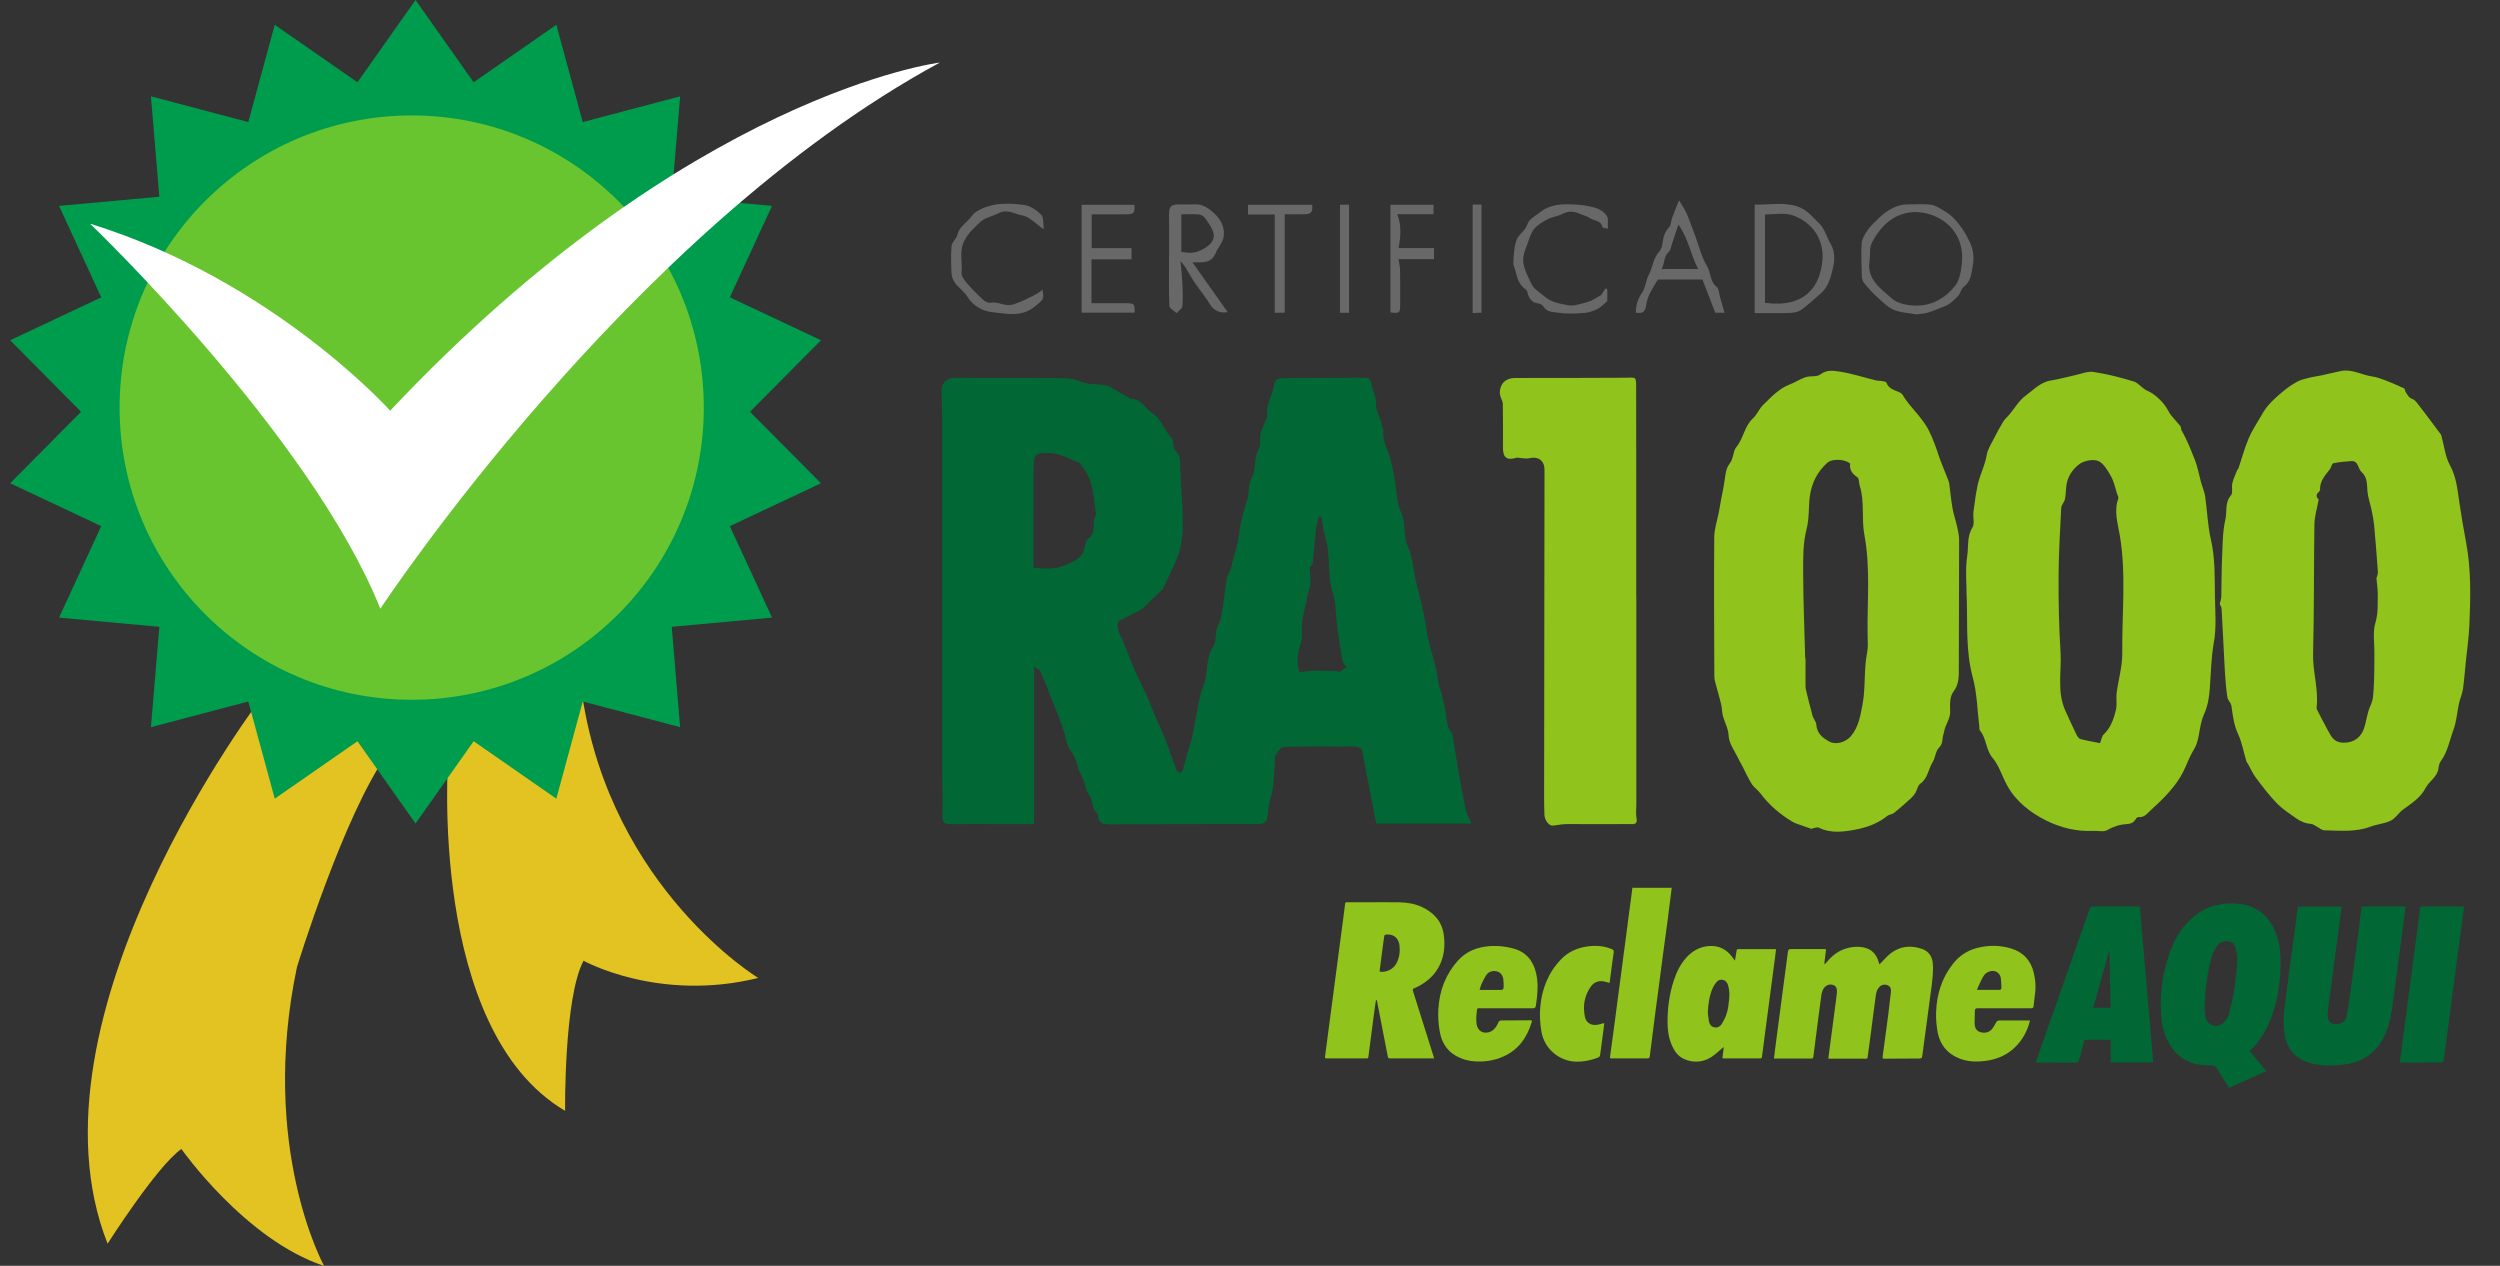 <svg width="79" height="40" viewBox="0 0 79 40" fill="none" xmlns="http://www.w3.org/2000/svg">
<rect x="0" y="0" width="79" height="40" fill="#333333" stroke="none"/>
<g clip-path="url(#clip0_434_1059)">
<path d="M14.165 23.907C14.165 23.907 13.504 32.536 17.857 35.102C17.857 35.102 17.818 31.526 18.44 30.359C18.44 30.359 20.81 31.681 23.96 30.903C23.96 30.903 19.335 28.104 18.402 22.001L16.926 21.612L14.283 23.206L14.166 23.907H14.165Z" fill="#E2C322"/>
<path d="M8.297 22.002C8.297 22.002 0.563 32.109 3.4 39.301C3.4 39.301 4.954 36.852 5.732 36.308C5.732 36.308 7.753 39.184 10.241 40.002C10.241 40.002 8.181 36.27 9.385 30.556C9.385 30.556 10.861 25.735 12.26 23.791L12.183 22.742L8.297 22.004V22.002Z" fill="#E2C322"/>
<path d="M13.131 0L14.967 2.6L17.58 0.784L18.415 3.857L21.492 3.044L21.227 6.216L24.396 6.506L23.062 9.396L25.942 10.752L23.699 13.012L25.942 15.271L23.062 16.626L24.396 19.516L21.227 19.807L21.492 22.978L18.415 22.167L17.58 25.238L14.967 23.423L13.131 26.022L11.296 23.423L8.682 25.238L7.846 22.167L4.77 22.978L5.035 19.807L1.866 19.516L3.199 16.626L0.321 15.271L2.561 13.012L0.321 10.752L3.199 9.396L1.866 6.506L5.035 6.216L4.77 3.044L7.846 3.857L8.682 0.784L11.296 2.6L13.131 0Z" fill="#009C4E"/>
<path d="M13.01 22.113C18.107 22.113 22.24 17.98 22.24 12.881C22.24 7.782 18.107 3.648 13.01 3.648C7.912 3.648 3.779 7.782 3.779 12.881C3.779 17.98 7.912 22.113 13.01 22.113Z" fill="#68C52F"/>
<path d="M2.846 7.069C2.846 7.069 9.802 13.717 12.019 19.236C12.019 19.236 19.868 7.302 29.701 1.976C29.701 1.976 21.773 2.948 12.329 12.978C12.329 12.978 8.636 8.858 2.846 7.069Z" fill="white"/>
<path d="M46.494 26.025H43.49C43.341 25.257 43.191 24.488 43.034 23.681C42.882 23.551 42.653 23.59 42.432 23.59C41.809 23.59 41.186 23.581 40.563 23.604C40.472 23.607 40.368 23.761 40.306 23.866C40.267 23.933 40.294 24.039 40.285 24.128C40.25 24.484 40.264 24.857 40.157 25.192C40.085 25.414 40.073 25.627 40.043 25.847C40.02 26.006 39.889 26.037 39.752 26.038C39.358 26.038 38.964 26.038 38.571 26.038C37.403 26.041 36.237 26.044 35.07 26.049C34.784 26.049 34.727 25.999 34.688 25.728C34.68 25.678 34.598 25.641 34.577 25.588C34.533 25.468 34.513 25.338 34.469 25.219C34.44 25.143 34.374 25.081 34.345 25.005C34.28 24.831 34.252 24.638 34.16 24.482C34.018 24.242 34.024 23.951 33.832 23.72C33.706 23.567 33.691 23.325 33.624 23.124C33.577 22.983 33.529 22.841 33.475 22.703C33.348 22.377 33.221 22.052 33.091 21.728C33.02 21.552 32.95 21.375 32.864 21.206C32.837 21.151 32.759 21.121 32.676 21.055V26.04C32.291 26.04 31.943 26.04 31.596 26.04C31.076 26.04 30.555 26.037 30.035 26.041C29.848 26.043 29.771 25.987 29.779 25.775C29.796 25.302 29.773 24.828 29.773 24.353C29.773 20.623 29.773 16.891 29.773 13.161C29.773 12.897 29.759 12.633 29.753 12.369C29.747 12.1 29.922 11.937 30.158 11.938C31.161 11.949 32.164 11.935 33.167 11.947C33.496 11.952 33.86 11.929 34.145 12.057C34.478 12.206 34.842 12.077 35.149 12.264C35.316 12.366 35.487 12.46 35.656 12.559C35.68 12.573 35.703 12.605 35.724 12.604C36.059 12.587 36.175 12.902 36.402 13.048C36.712 13.248 36.796 13.627 37.049 13.875C37.078 13.904 37.062 13.974 37.073 14.023C37.087 14.09 37.087 14.176 37.128 14.216C37.306 14.383 37.289 14.594 37.297 14.808C37.318 15.353 37.371 15.898 37.377 16.443C37.38 16.763 37.356 17.093 37.276 17.401C37.196 17.706 37.032 17.989 36.903 18.28C36.854 18.389 36.804 18.497 36.747 18.604C36.727 18.642 36.69 18.672 36.657 18.703C36.493 18.861 36.329 19.018 36.164 19.175C36.143 19.195 36.126 19.225 36.102 19.237C35.86 19.365 35.616 19.49 35.349 19.628C35.243 19.872 35.425 20.087 35.513 20.32C35.627 20.621 35.746 20.92 35.875 21.215C36.005 21.51 36.152 21.798 36.288 22.092C36.333 22.189 36.359 22.296 36.402 22.395C36.545 22.728 36.699 23.056 36.833 23.392C36.956 23.7 37.056 24.018 37.175 24.327C37.192 24.37 37.247 24.405 37.292 24.423C37.307 24.429 37.362 24.371 37.374 24.335C37.41 24.231 37.431 24.122 37.461 24.015C37.519 23.814 37.58 23.614 37.639 23.415C37.651 23.374 37.667 23.334 37.674 23.292C37.729 23.003 37.778 22.71 37.839 22.421C37.887 22.188 37.915 21.943 38.009 21.73C38.19 21.32 38.075 20.845 38.332 20.448C38.432 20.294 38.403 20.061 38.449 19.868C38.472 19.773 38.544 19.689 38.565 19.595C38.609 19.406 38.635 19.213 38.664 19.021C38.7 18.773 38.725 18.522 38.77 18.273C38.788 18.172 38.862 18.082 38.888 17.981C38.988 17.596 39.116 17.212 39.163 16.821C39.207 16.46 39.309 16.124 39.416 15.781C39.48 15.576 39.437 15.326 39.534 15.146C39.7 14.843 39.617 14.496 39.769 14.199C39.811 14.117 39.834 14.01 39.822 13.921C39.787 13.656 39.951 13.453 40.018 13.222C40.026 13.194 40.05 13.165 40.047 13.141C39.988 12.788 40.215 12.5 40.259 12.174C40.283 12.002 40.378 11.958 40.508 11.953C40.857 11.943 41.206 11.944 41.554 11.943C42.037 11.941 42.521 11.94 43.003 11.938C43.157 11.938 43.309 11.906 43.338 12.142C43.363 12.34 43.495 12.534 43.481 12.722C43.462 12.998 43.633 13.202 43.67 13.449C43.678 13.505 43.716 13.561 43.71 13.614C43.681 13.924 43.845 14.181 43.923 14.463C43.987 14.693 44.031 14.928 44.075 15.165C44.14 15.512 44.13 15.891 44.274 16.198C44.439 16.552 44.329 16.934 44.486 17.266C44.65 17.613 44.656 17.993 44.742 18.356C44.857 18.849 45.002 19.333 45.067 19.842C45.124 20.274 45.274 20.694 45.375 21.122C45.413 21.285 45.427 21.454 45.46 21.617C45.48 21.71 45.524 21.798 45.545 21.891C45.599 22.116 45.658 22.343 45.691 22.572C45.722 22.774 45.711 22.986 45.873 23.147C45.891 23.165 45.895 23.2 45.9 23.229C45.962 23.613 46.02 23.998 46.087 24.382C46.159 24.787 46.232 25.19 46.319 25.592C46.346 25.723 46.419 25.843 46.495 26.023L46.494 26.025ZM32.657 17.934C33.248 18.016 33.519 17.963 33.972 17.709C34.129 17.62 34.23 17.508 34.269 17.329C34.295 17.218 34.318 17.071 34.396 17.014C34.67 16.816 34.479 16.488 34.638 16.265C34.543 15.729 34.572 15.157 34.169 14.715C34.146 14.691 34.14 14.641 34.115 14.63C33.81 14.504 33.516 14.332 33.176 14.316C32.654 14.292 32.671 14.405 32.662 14.816C32.65 15.343 32.659 15.868 32.659 16.395C32.659 16.905 32.659 17.415 32.659 17.936L32.657 17.934ZM42.556 21.079C42.496 21.002 42.434 20.959 42.426 20.906C42.355 20.475 42.282 20.046 42.233 19.612C42.201 19.326 42.222 19.047 42.123 18.756C41.93 18.187 42.061 17.559 41.88 16.976C41.815 16.768 41.798 16.544 41.758 16.328L41.682 16.314C41.649 16.446 41.6 16.576 41.585 16.71C41.544 17.08 41.519 17.453 41.478 17.823C41.474 17.862 41.407 17.894 41.384 17.914C41.394 18.085 41.414 18.248 41.413 18.412C41.413 18.496 41.373 18.578 41.353 18.662C41.329 18.771 41.305 18.881 41.282 18.991C41.233 19.221 41.171 19.449 41.142 19.682C41.114 19.895 41.174 20.128 41.105 20.323C40.991 20.649 40.968 20.958 41.063 21.25C41.174 21.233 41.277 21.21 41.381 21.203C41.509 21.194 41.636 21.192 41.764 21.195C41.942 21.198 42.12 21.206 42.299 21.212L42.288 21.259L42.556 21.081V21.079Z" fill="#016835"/>
<path d="M57.264 26.2C57.118 26.149 56.954 26.093 56.791 26.035C56.741 26.017 56.69 25.997 56.645 25.97C56.252 25.734 55.907 25.443 55.631 25.073C55.55 24.965 55.427 24.886 55.355 24.773C55.24 24.59 55.153 24.391 55.053 24.199C55.007 24.112 54.955 24.03 54.916 23.942C54.81 23.715 54.634 23.489 54.626 23.258C54.616 22.967 54.436 22.744 54.418 22.468C54.412 22.383 54.4 22.296 54.378 22.212C54.319 21.979 54.25 21.749 54.19 21.516C54.177 21.468 54.173 21.416 54.173 21.366C54.168 19.902 54.157 18.439 54.17 16.978C54.171 16.713 54.266 16.448 54.316 16.183C54.366 15.912 54.41 15.639 54.467 15.37C54.517 15.126 54.512 14.831 54.652 14.656C54.792 14.479 54.756 14.261 54.867 14.129C55.097 13.853 55.12 13.47 55.392 13.222C55.523 13.103 55.59 12.915 55.718 12.792C55.972 12.547 56.212 12.281 56.556 12.148C56.728 12.083 56.885 11.975 57.059 11.918C57.208 11.87 57.412 11.917 57.523 11.832C57.73 11.673 57.949 11.713 58.147 11.745C58.528 11.806 58.899 11.927 59.276 12.02C59.34 12.036 59.409 12.029 59.474 12.042C59.523 12.051 59.599 12.06 59.61 12.089C59.68 12.288 59.862 12.326 60.024 12.396C60.062 12.413 60.102 12.442 60.121 12.477C60.365 12.888 60.752 13.188 60.966 13.634C61.082 13.873 61.169 14.112 61.251 14.36C61.339 14.628 61.455 14.889 61.557 15.154C61.572 15.195 61.59 15.236 61.596 15.278C61.631 15.536 61.653 15.796 61.698 16.052C61.733 16.253 61.802 16.446 61.846 16.646C61.876 16.781 61.908 16.92 61.908 17.057C61.908 18.424 61.901 19.791 61.899 21.157C61.899 21.405 61.899 21.632 61.727 21.859C61.618 22 61.613 22.253 61.625 22.451C61.642 22.713 61.465 22.9 61.43 23.136C61.421 23.193 61.395 23.246 61.389 23.302C61.376 23.421 61.379 23.521 61.27 23.63C61.161 23.739 61.158 23.949 61.068 24.091C60.931 24.31 60.92 24.599 60.678 24.767C60.601 24.822 60.583 24.959 60.528 25.053C60.491 25.114 60.444 25.172 60.391 25.221C60.216 25.379 60.039 25.539 59.855 25.686C59.792 25.737 59.692 25.738 59.63 25.789C59.336 26.026 58.98 26.151 58.631 26.216C58.26 26.286 57.855 26.343 57.477 26.155C57.421 26.128 57.328 26.172 57.252 26.183C57.267 26.204 57.282 26.226 57.269 26.206L57.264 26.2ZM57.042 20.799H57.054C57.054 21.067 57.054 21.334 57.054 21.602C57.054 21.669 57.054 21.737 57.069 21.801C57.135 22.075 57.202 22.349 57.278 22.622C57.304 22.716 57.389 22.801 57.395 22.894C57.412 23.177 57.596 23.32 57.814 23.438C58.018 23.547 58.328 23.45 58.485 23.267C58.735 22.976 58.792 22.596 58.856 22.259C58.957 21.726 58.893 21.165 59.001 20.621C59.036 20.441 59.019 20.251 59.016 20.065C58.999 19.01 59.112 17.955 58.914 16.901C58.818 16.392 58.929 15.851 58.765 15.341C58.738 15.256 58.753 15.122 58.698 15.085C58.534 14.976 58.438 14.852 58.465 14.65C58.465 14.644 58.444 14.634 58.433 14.627C58.234 14.488 57.865 14.514 57.754 14.613C57.43 14.901 57.244 15.266 57.19 15.69C57.145 16.034 57.178 16.375 57.086 16.726C56.972 17.168 56.978 17.649 56.98 18.112C56.983 19.009 57.021 19.904 57.044 20.799H57.042Z" fill="#90C31B"/>
<path d="M70.14 19.094C70.166 18.989 70.192 18.927 70.193 18.863C70.203 18.462 70.198 18.06 70.216 17.66C70.236 17.241 70.23 16.813 70.323 16.408C70.379 16.162 70.298 15.882 70.499 15.653C70.569 15.574 70.511 15.393 70.542 15.265C70.577 15.122 70.645 14.985 70.7 14.846C70.708 14.828 70.731 14.816 70.737 14.796C70.84 14.485 70.927 14.169 71.052 13.867C71.146 13.637 71.286 13.424 71.413 13.207C71.493 13.068 71.573 12.926 71.677 12.808C71.813 12.654 71.967 12.514 72.125 12.383C72.267 12.265 72.417 12.156 72.579 12.068C72.693 12.004 72.827 11.972 72.956 11.94C73.093 11.905 73.235 11.888 73.373 11.859C73.576 11.816 73.775 11.763 73.979 11.723C74.329 11.655 74.635 11.853 74.967 11.897C75.113 11.917 75.256 11.972 75.395 12.025C75.589 12.1 75.781 12.186 75.972 12.275C75.994 12.285 75.994 12.342 76.013 12.372C76.069 12.473 76.115 12.569 76.244 12.616C76.332 12.649 76.396 12.757 76.462 12.841C76.577 12.986 76.687 13.136 76.799 13.284C76.911 13.432 77.022 13.578 77.13 13.727C77.145 13.748 77.15 13.779 77.157 13.806C77.239 14.105 77.271 14.431 77.416 14.695C77.623 15.075 77.656 15.473 77.716 15.879C77.777 16.297 77.848 16.714 77.927 17.13C78.09 17.989 78.07 18.857 78.034 19.723C78.017 20.129 77.958 20.534 77.917 20.941C77.888 21.224 77.868 21.509 77.827 21.789C77.806 21.937 77.737 22.077 77.705 22.223C77.644 22.5 77.628 22.791 77.532 23.054C77.407 23.389 77.349 23.755 77.128 24.053C77.083 24.115 77.066 24.207 77.054 24.289C77.014 24.561 76.757 24.688 76.646 24.904C76.481 25.224 76.191 25.39 75.924 25.592C75.789 25.694 75.693 25.862 75.547 25.933C75.35 26.029 75.116 26.044 74.909 26.122C74.433 26.302 73.941 26.247 73.452 26.238C73.367 26.238 73.283 26.157 73.2 26.114C73.146 26.087 73.096 26.043 73.041 26.038C72.853 26.022 72.707 25.964 72.539 25.845C72.344 25.706 72.137 25.573 71.971 25.407C71.719 25.154 71.502 24.863 71.286 24.577C71.187 24.446 71.12 24.291 71.04 24.147C71.018 24.111 70.991 24.076 70.979 24.035C70.895 23.755 70.846 23.459 70.725 23.199C70.588 22.91 70.557 22.61 70.513 22.305C70.499 22.211 70.399 22.127 70.385 22.033C70.346 21.765 70.321 21.494 70.306 21.223C70.268 20.563 70.241 19.903 70.203 19.243C70.2 19.178 70.155 19.115 70.145 19.09L70.14 19.094ZM73.27 15.784C73.218 16.072 73.14 16.314 73.136 16.556C73.114 17.922 73.13 19.288 73.093 20.652C73.078 21.226 73.271 21.777 73.206 22.349C73.203 22.371 73.203 22.396 73.212 22.415C73.358 22.693 73.498 22.975 73.655 23.246C73.783 23.465 73.996 23.496 74.227 23.453C74.459 23.409 74.618 23.24 74.688 23.056C74.783 22.808 74.792 22.535 74.914 22.281C75.01 22.078 75.002 21.821 75.016 21.587C75.034 21.268 75.026 20.948 75.031 20.629C75.035 20.309 74.973 19.971 75.063 19.677C75.154 19.373 75.133 19.083 75.137 18.787C75.14 18.619 75.11 18.45 75.095 18.27C75.108 18.22 75.147 18.149 75.142 18.08C75.107 17.585 75.067 17.09 75.022 16.596C75.006 16.436 74.976 16.276 74.942 16.119C74.903 15.927 74.833 15.738 74.813 15.543C74.79 15.32 74.822 15.093 74.626 14.916C74.551 14.849 74.531 14.727 74.471 14.641C74.443 14.601 74.376 14.566 74.331 14.569C74.13 14.581 73.927 14.598 73.731 14.639C73.685 14.648 73.67 14.767 73.626 14.825C73.48 15.018 73.306 15.195 73.314 15.463C73.314 15.489 73.3 15.524 73.28 15.54C73.157 15.643 73.212 15.729 73.268 15.784H73.27Z" fill="#90C31B"/>
<path d="M62.147 18.913C62.147 18.461 62.097 18.001 62.165 17.558C62.21 17.267 62.15 16.952 62.33 16.669C62.407 16.544 62.337 16.334 62.362 16.166C62.415 15.802 62.447 15.429 62.561 15.085C62.639 14.851 62.739 14.629 62.78 14.377C62.811 14.199 62.92 14.032 63.004 13.864C63.097 13.68 63.194 13.499 63.303 13.322C63.354 13.238 63.435 13.173 63.499 13.097C63.668 12.894 63.806 12.649 64.013 12.5C64.261 12.319 64.481 12.072 64.817 12.022C65.077 11.982 65.333 11.906 65.59 11.85C65.779 11.81 65.978 11.725 66.158 11.754C66.586 11.821 67.01 11.928 67.424 12.054C67.581 12.101 67.694 12.279 67.849 12.345C68.012 12.413 68.131 12.511 68.254 12.632C68.367 12.742 68.449 12.852 68.523 12.992C68.615 13.167 68.775 13.304 68.898 13.464C68.927 13.5 68.915 13.567 68.941 13.61C69.112 13.898 69.227 14.208 69.353 14.519C69.447 14.752 69.485 14.989 69.548 15.224C69.589 15.376 69.659 15.524 69.682 15.679C69.749 16.134 69.761 16.602 69.864 17.048C70.004 17.651 69.982 18.257 69.992 18.863C70.001 19.345 70.043 19.839 69.957 20.308C69.872 20.784 69.866 21.255 69.832 21.73C69.813 22.007 69.77 22.3 69.656 22.549C69.517 22.85 69.516 23.17 69.424 23.474C69.382 23.616 69.286 23.742 69.221 23.878C69.111 24.103 69.027 24.344 68.896 24.557C68.656 24.947 68.332 25.268 67.991 25.576C67.863 25.691 67.773 25.84 67.571 25.822C67.546 25.821 67.507 25.853 67.491 25.88C67.424 25.997 67.33 26.035 67.193 26.043C66.978 26.055 66.781 26.12 66.586 26.232C66.472 26.297 66.295 26.248 66.147 26.256C65.627 26.282 65.121 26.157 64.672 25.935C64.172 25.687 63.715 25.34 63.43 24.829C63.269 24.54 63.176 24.199 62.968 23.953C62.744 23.689 62.779 23.334 62.566 23.085C62.541 23.057 62.552 22.999 62.546 22.955C62.482 22.439 62.476 21.908 62.34 21.411C62.115 20.583 62.176 19.747 62.15 18.913H62.147ZM66.359 23.485C66.411 23.354 66.42 23.263 66.47 23.216C66.697 22.999 66.796 22.718 66.864 22.43C66.904 22.261 66.863 22.074 66.886 21.899C66.94 21.475 67.07 21.052 67.064 20.63C67.049 19.389 67.196 18.145 66.983 16.903C66.921 16.539 66.796 16.145 66.937 15.757C66.953 15.714 66.916 15.65 66.898 15.597C66.838 15.413 66.802 15.215 66.707 15.05C66.603 14.866 66.473 14.636 66.3 14.566C66.138 14.501 65.857 14.557 65.707 14.666C65.493 14.825 65.328 15.069 65.295 15.361C65.278 15.498 65.281 15.638 65.252 15.772C65.231 15.871 65.138 15.959 65.134 16.055C65.097 16.774 65.055 17.494 65.051 18.214C65.048 19.006 65.062 19.799 65.112 20.588C65.152 21.212 64.99 21.856 65.266 22.46C65.382 22.715 65.497 22.97 65.621 23.222C65.647 23.275 65.695 23.342 65.747 23.356C65.956 23.409 66.17 23.445 66.364 23.483L66.359 23.485Z" fill="#90C31B"/>
<path d="M51.708 18.835C51.708 21.034 51.708 23.234 51.708 25.433C51.708 25.576 51.687 25.722 51.715 25.859C51.757 26.076 51.597 26.041 51.497 26.041C50.842 26.048 50.189 26.038 49.535 26.041C49.383 26.041 49.232 26.067 49.081 26.09C48.959 26.107 48.812 25.935 48.804 25.746C48.795 25.539 48.794 25.331 48.794 25.122C48.797 21.786 48.801 18.45 48.806 15.114C48.806 15.032 48.806 14.951 48.806 14.869C48.813 14.554 48.623 14.411 48.308 14.482C48.224 14.502 48.13 14.476 48.04 14.472C47.999 14.469 47.953 14.454 47.915 14.466C47.623 14.554 47.494 14.463 47.494 14.163C47.494 13.695 47.497 13.226 47.489 12.759C47.489 12.687 47.443 12.619 47.422 12.547C47.41 12.506 47.395 12.464 47.393 12.421C47.389 12.136 47.579 11.944 47.865 11.944C49.014 11.943 50.165 11.944 51.314 11.937C51.731 11.934 51.701 11.862 51.702 12.348C51.708 14.51 51.705 16.672 51.705 18.834H51.708V18.835Z" fill="#90C31B"/>
<path d="M60.556 9.933C60.319 9.89 60.066 9.884 59.85 9.793C59.652 9.709 59.486 9.54 59.322 9.391C59.171 9.255 59.036 9.102 58.908 8.945C58.862 8.89 58.835 8.805 58.834 8.732C58.823 8.378 58.806 8.022 58.83 7.67C58.84 7.532 58.94 7.393 59.019 7.268C59.083 7.168 59.176 7.087 59.26 7C59.555 6.696 59.881 6.449 60.336 6.458C60.563 6.463 60.794 6.437 61.016 6.469C61.149 6.487 61.278 6.567 61.404 6.643C61.532 6.72 61.646 6.796 61.748 6.905C61.957 7.127 62.114 7.366 62.246 7.651C62.369 7.916 62.383 8.165 62.34 8.403C62.299 8.627 62.283 8.895 62.056 9.065C61.971 9.129 61.949 9.272 61.872 9.354C61.744 9.487 61.625 9.613 61.429 9.688C60.945 9.874 60.954 9.898 60.558 9.934L60.556 9.933ZM59.082 8.208C58.964 8.818 59.433 9.12 59.788 9.437C59.964 9.595 60.281 9.653 60.537 9.657C61.047 9.668 61.476 9.417 61.783 9.03C61.922 8.855 61.966 8.582 61.993 8.346C62.118 7.258 61.26 6.71 60.541 6.702C59.901 6.696 59.436 7.11 59.15 7.675C59.074 7.826 59.101 8.028 59.082 8.208Z" fill="#686868"/>
<path d="M37.304 8.243C37.329 8.529 37.355 8.761 37.365 8.992C37.376 9.222 37.385 9.453 37.362 9.68C37.355 9.756 37.243 9.823 37.18 9.894C37.1 9.819 36.957 9.749 36.953 9.671C36.931 9.205 36.942 8.736 36.942 8.269C36.942 7.776 36.948 7.281 36.942 6.788C36.939 6.524 36.994 6.46 37.269 6.459C37.419 6.459 37.568 6.468 37.715 6.457C38.003 6.436 38.207 6.582 38.397 6.769C38.6 6.969 38.712 7.211 38.665 7.494C38.645 7.617 38.557 7.73 38.498 7.847C38.486 7.87 38.461 7.888 38.452 7.913C38.352 8.19 38.219 8.286 37.938 8.289C37.858 8.289 37.781 8.289 37.68 8.289C38.061 8.826 38.422 9.336 38.795 9.863C38.514 9.909 38.336 9.791 38.219 9.592C38.085 9.365 37.909 9.164 37.761 8.945C37.654 8.787 37.566 8.616 37.464 8.455C37.426 8.394 37.377 8.339 37.303 8.243H37.304ZM37.33 6.772V7.961C37.677 8.013 37.813 7.993 38.067 7.843C38.243 7.738 38.39 7.585 38.349 7.378C38.315 7.212 38.196 7.06 38.097 6.914C38.055 6.85 37.968 6.784 37.897 6.778C37.7 6.76 37.499 6.772 37.33 6.772Z" fill="#686868"/>
<path d="M55.448 9.893V6.465C55.938 6.481 56.438 6.36 56.897 6.564C57.126 6.666 57.307 6.885 57.492 7.066C57.667 7.238 57.722 7.491 57.838 7.686C58.008 7.973 57.972 8.255 57.916 8.487C57.852 8.751 57.782 9.065 57.54 9.269C57.333 9.443 57.139 9.635 56.919 9.791C56.823 9.86 56.678 9.884 56.553 9.889C56.191 9.901 55.829 9.893 55.448 9.893ZM55.773 6.778V9.568C57.034 9.744 57.514 9.051 57.588 8.234C57.619 7.911 57.535 7.59 57.378 7.354C57.211 7.098 56.914 6.88 56.605 6.792C56.351 6.72 56.062 6.777 55.771 6.777L55.773 6.778Z" fill="#686868"/>
<path d="M53.056 6.329C53.145 6.481 53.237 6.606 53.296 6.745C53.398 6.979 53.482 7.221 53.572 7.46C53.69 7.777 53.767 8.121 53.94 8.404C54.072 8.621 54.028 8.907 54.258 9.079C54.324 9.128 54.319 9.269 54.348 9.368C54.395 9.531 54.441 9.695 54.494 9.883H54.202L53.798 8.834H52.388C52.292 8.998 52.193 9.146 52.118 9.306C52.063 9.423 52.034 9.555 52.011 9.685C51.98 9.871 51.876 9.916 51.693 9.878C51.693 9.639 51.756 9.444 51.891 9.246C52.001 9.085 52.01 8.858 52.103 8.681C52.228 8.442 52.237 8.153 52.438 7.945C52.503 7.878 52.524 7.756 52.54 7.655C52.566 7.477 52.611 7.32 52.744 7.183C52.806 7.118 52.801 6.99 52.837 6.892C52.897 6.725 52.966 6.559 53.057 6.329H53.056ZM52.506 8.5H53.661C53.418 8.034 53.354 7.529 53.037 7.096C52.961 7.325 52.902 7.506 52.84 7.689C52.808 7.782 52.798 7.903 52.734 7.958C52.566 8.104 52.614 8.311 52.506 8.5Z" fill="#686868"/>
<path d="M34.497 7.841H35.756V8.194H34.491V9.581C34.855 9.581 35.222 9.581 35.59 9.581C35.843 9.581 35.866 9.609 35.85 9.881H34.179V6.471H35.847C35.866 6.73 35.831 6.771 35.593 6.772C35.231 6.772 34.869 6.772 34.497 6.772V7.843V7.841Z" fill="#686868"/>
<path d="M50.812 7.227C50.731 7.208 50.642 7.203 50.637 7.182C50.593 6.956 50.381 6.984 50.247 6.894C50.139 6.822 50.03 6.804 49.926 6.757C49.721 6.664 49.553 6.666 49.358 6.766C49.218 6.838 49.051 6.853 48.912 6.924C48.756 7.007 48.588 7.101 48.479 7.233C48.372 7.361 48.328 7.544 48.267 7.705C48.214 7.849 48.147 7.996 48.135 8.145C48.109 8.441 48.27 8.692 48.383 8.951C48.465 9.14 48.651 9.233 48.8 9.364C49.019 9.554 49.282 9.595 49.529 9.642C49.731 9.682 49.964 9.601 50.176 9.54C50.323 9.498 50.454 9.4 50.596 9.327L50.731 9.115L50.791 9.143V9.513C50.678 9.607 50.593 9.708 50.486 9.761C50.355 9.826 50.209 9.878 50.065 9.889C49.798 9.909 49.526 9.924 49.264 9.884C49.097 9.858 48.885 9.878 48.769 9.683C48.742 9.636 48.67 9.595 48.616 9.589C48.383 9.563 48.304 9.406 48.259 9.21C48.253 9.182 48.223 9.156 48.197 9.138C48.023 9.006 47.949 8.822 47.903 8.617C47.879 8.506 47.816 8.395 47.821 8.287C47.832 8.056 47.847 7.817 47.917 7.599C47.963 7.454 48.11 7.345 48.205 7.212C48.25 7.148 48.266 7.063 48.311 6.999C48.401 6.873 48.542 6.807 48.658 6.714C48.979 6.455 49.343 6.443 49.716 6.46C49.946 6.469 50.179 6.5 50.398 6.562C50.538 6.602 50.69 6.696 50.769 6.812C50.833 6.905 50.798 7.066 50.81 7.232L50.812 7.227Z" fill="#686868"/>
<path d="M32.937 9.155C33.012 9.47 32.951 9.478 32.701 9.685C32.272 10.04 31.787 9.907 31.344 9.863C31.082 9.837 30.752 9.683 30.573 9.38C30.476 9.216 30.299 9.1 30.181 8.945C30.117 8.861 30.073 8.742 30.068 8.637C30.053 8.348 30.045 8.057 30.071 7.769C30.082 7.652 30.22 7.552 30.248 7.431C30.309 7.167 30.537 7.046 30.685 6.857C30.729 6.801 30.776 6.74 30.834 6.702C31.303 6.396 31.832 6.41 32.351 6.474C32.548 6.498 32.755 6.64 32.902 6.784C32.985 6.864 32.956 7.058 32.985 7.249C32.724 7.069 32.528 6.841 32.303 6.806C32.064 6.768 31.834 6.586 31.535 6.745C31.366 6.835 31.131 6.874 30.989 7.005C30.805 7.177 30.616 7.34 30.482 7.59C30.292 7.946 30.423 8.281 30.385 8.619C30.373 8.724 30.478 8.858 30.56 8.954C30.715 9.137 30.887 9.307 31.065 9.47C31.128 9.526 31.236 9.584 31.306 9.568C31.555 9.513 31.759 9.717 32.051 9.61C32.313 9.516 32.554 9.4 32.791 9.268C32.842 9.239 32.884 9.195 32.936 9.153L32.937 9.155Z" fill="#686868"/>
<path d="M45.314 7.838V8.188H44.192C44.212 8.316 44.241 8.423 44.242 8.528C44.248 8.892 44.245 9.255 44.245 9.619C44.245 9.895 44.233 9.906 43.938 9.874V6.469H45.299V6.768H44.154C44.291 7.133 44.265 7.474 44.195 7.838H45.311H45.314Z" fill="#686868"/>
<path d="M40.597 9.883H40.282V6.78H39.437V6.471H41.463C41.489 6.698 41.437 6.765 41.221 6.771C41.022 6.775 40.821 6.771 40.597 6.771V9.881V9.883Z" fill="#686868"/>
<path d="M42.344 6.469H42.63V9.884H42.344V6.469Z" fill="#686868"/>
<path d="M46.536 6.465H46.815V9.88L46.536 9.893V6.463V6.465Z" fill="#686868"/>
<path d="M70.432 34.376C70.304 34.166 70.177 33.955 70.046 33.748C70.005 33.683 69.93 33.665 69.855 33.666C69.692 33.669 69.53 33.657 69.371 33.617C68.966 33.512 68.685 33.261 68.501 32.894C68.382 32.658 68.321 32.406 68.298 32.147C68.236 31.405 68.341 30.686 68.606 29.992C68.76 29.589 68.991 29.237 69.327 28.96C69.635 28.706 69.989 28.575 70.387 28.553C70.642 28.54 70.894 28.56 71.134 28.652C71.495 28.793 71.734 29.056 71.883 29.406C72.005 29.692 72.061 29.992 72.066 30.3C72.075 30.904 72.003 31.498 71.802 32.071C71.653 32.494 71.438 32.877 71.114 33.193C71.107 33.2 71.1 33.208 71.091 33.218C71.265 33.426 71.437 33.633 71.614 33.844C71.499 33.896 71.393 33.943 71.285 33.992C71.02 34.111 70.754 34.23 70.489 34.35C70.473 34.356 70.46 34.367 70.445 34.374H70.434L70.432 34.376ZM69.667 31.771C69.665 31.926 69.67 32.061 69.711 32.194C69.757 32.337 69.877 32.421 70.024 32.418C70.125 32.415 70.206 32.37 70.274 32.303C70.361 32.218 70.419 32.115 70.446 31.999C70.504 31.757 70.563 31.513 70.604 31.268C70.644 31.024 70.659 30.776 70.688 30.53C70.709 30.339 70.694 30.151 70.648 29.965C70.632 29.901 70.606 29.843 70.551 29.8C70.414 29.695 70.163 29.733 70.067 29.877C69.982 30.003 69.915 30.14 69.875 30.289C69.743 30.781 69.682 31.282 69.667 31.772V31.771Z" fill="#016835"/>
<path d="M72.617 28.65H73.997C73.979 28.788 73.96 28.925 73.942 29.062C73.903 29.359 73.863 29.656 73.823 29.951C73.781 30.273 73.738 30.595 73.696 30.917C73.65 31.264 73.603 31.611 73.559 31.96C73.553 32.004 73.554 32.048 73.554 32.094C73.559 32.294 73.677 32.394 73.877 32.361C74.041 32.336 74.125 32.264 74.155 32.098C74.201 31.844 74.241 31.59 74.277 31.334C74.323 31.014 74.364 30.693 74.405 30.373C74.449 30.043 74.492 29.712 74.534 29.382C74.565 29.154 74.595 28.924 74.624 28.695C74.629 28.66 74.639 28.645 74.677 28.645C75.11 28.645 75.54 28.645 75.973 28.645C75.985 28.645 75.996 28.646 76.014 28.65C76.002 28.753 75.99 28.855 75.977 28.956C75.935 29.281 75.892 29.606 75.848 29.932C75.805 30.253 75.761 30.576 75.719 30.897C75.679 31.192 75.641 31.486 75.601 31.781C75.557 32.106 75.49 32.425 75.352 32.724C75.119 33.225 74.726 33.523 74.184 33.621C73.795 33.691 73.403 33.697 73.017 33.595C72.542 33.47 72.263 33.155 72.19 32.669C72.146 32.378 72.16 32.089 72.196 31.8C72.24 31.443 72.289 31.087 72.335 30.732C72.38 30.384 72.428 30.034 72.475 29.685C72.521 29.341 72.568 28.997 72.615 28.648L72.617 28.65Z" fill="#016835"/>
<path d="M66.7 33.57V33.512C66.7 33.31 66.7 33.109 66.7 32.906C66.7 32.87 66.691 32.855 66.651 32.856C66.406 32.856 66.161 32.856 65.916 32.856C65.884 32.856 65.87 32.867 65.863 32.897C65.813 33.086 65.759 33.273 65.709 33.461C65.682 33.561 65.659 33.581 65.555 33.581C65.166 33.581 64.778 33.579 64.388 33.578C64.371 33.578 64.354 33.578 64.332 33.575C64.365 33.474 64.397 33.38 64.429 33.284C64.96 31.771 65.493 30.257 66.024 28.744C66.056 28.652 66.07 28.643 66.166 28.643C66.633 28.643 67.102 28.643 67.569 28.643C67.607 28.643 67.618 28.657 67.621 28.692C67.66 29.161 67.702 29.63 67.743 30.097C67.775 30.472 67.807 30.848 67.839 31.223C67.871 31.597 67.906 31.972 67.938 32.348C67.969 32.722 68.001 33.097 68.033 33.473C68.036 33.505 68.04 33.537 68.043 33.572H66.697L66.7 33.57ZM66.146 31.847H66.694C66.682 31.259 66.671 30.674 66.659 30.09L66.639 30.087C66.475 30.671 66.312 31.256 66.146 31.847Z" fill="#016835"/>
<path d="M75.835 33.577C75.849 33.465 75.863 33.36 75.877 33.257C75.919 32.928 75.963 32.599 76.006 32.27C76.049 31.944 76.093 31.62 76.135 31.294C76.178 30.97 76.221 30.647 76.263 30.323C76.306 29.997 76.35 29.673 76.393 29.347C76.421 29.128 76.45 28.91 76.478 28.691C76.481 28.66 76.487 28.645 76.522 28.645C76.959 28.645 77.396 28.645 77.833 28.645C77.84 28.645 77.849 28.646 77.862 28.648C77.843 28.796 77.826 28.94 77.807 29.087C77.767 29.385 77.728 29.683 77.688 29.98C77.648 30.277 77.609 30.573 77.569 30.869C77.53 31.168 77.49 31.466 77.452 31.765C77.409 32.089 77.367 32.412 77.324 32.736C77.292 32.983 77.257 33.231 77.225 33.477C77.215 33.558 77.202 33.572 77.119 33.572C76.712 33.572 76.307 33.572 75.901 33.574C75.881 33.574 75.861 33.574 75.834 33.574L75.835 33.577Z" fill="#016835"/>
<path d="M52.827 28.054C52.782 28.417 52.736 28.78 52.689 29.143C52.643 29.491 52.594 29.84 52.547 30.189C52.504 30.51 52.463 30.833 52.421 31.154C52.384 31.428 52.346 31.702 52.311 31.978C52.275 32.253 52.241 32.53 52.206 32.807C52.182 32.998 52.157 33.187 52.133 33.377C52.127 33.424 52.106 33.447 52.052 33.446C51.681 33.442 51.308 33.446 50.937 33.446C50.874 33.446 50.871 33.439 50.88 33.377C50.908 33.182 50.934 32.987 50.959 32.792C50.985 32.594 51.013 32.397 51.039 32.197C51.068 31.976 51.095 31.757 51.125 31.536C51.154 31.314 51.185 31.093 51.214 30.871C51.243 30.65 51.27 30.431 51.3 30.21C51.326 30.015 51.354 29.82 51.378 29.625C51.404 29.429 51.428 29.233 51.454 29.036C51.483 28.817 51.514 28.599 51.542 28.38C51.556 28.272 51.57 28.162 51.584 28.054C51.999 28.054 52.413 28.054 52.829 28.054H52.827Z" fill="#90C31B"/>
<path d="M57.777 33.438C57.791 33.331 57.803 33.225 57.818 33.118C57.844 32.922 57.87 32.725 57.896 32.529C57.922 32.333 57.948 32.136 57.974 31.94C57.999 31.745 58.03 31.55 58.047 31.355C58.057 31.235 58.019 31.162 57.94 31.131C57.837 31.09 57.733 31.113 57.655 31.2C57.579 31.287 57.561 31.395 57.547 31.504C57.517 31.727 57.488 31.949 57.459 32.17C57.433 32.366 57.409 32.562 57.383 32.76C57.355 32.972 57.328 33.184 57.301 33.397C57.296 33.427 57.288 33.45 57.247 33.45C56.861 33.449 56.476 33.45 56.089 33.45C56.081 33.45 56.072 33.449 56.057 33.447C56.068 33.357 56.077 33.269 56.089 33.182C56.115 32.984 56.141 32.785 56.167 32.587C56.196 32.363 56.226 32.139 56.255 31.915C56.284 31.695 56.313 31.474 56.342 31.255C56.368 31.063 56.395 30.872 56.419 30.681C56.445 30.486 56.471 30.291 56.495 30.096C56.506 30.008 56.524 29.991 56.611 29.991C56.957 29.991 57.301 29.991 57.646 29.991C57.707 29.991 57.704 29.991 57.697 30.053C57.68 30.174 57.666 30.294 57.652 30.414C57.651 30.429 57.657 30.445 57.66 30.474C57.686 30.446 57.703 30.429 57.718 30.411C57.899 30.189 58.118 30.021 58.401 29.954C58.564 29.915 58.73 29.906 58.894 29.939C59.139 29.989 59.286 30.145 59.359 30.378C59.368 30.407 59.377 30.435 59.389 30.475C59.409 30.455 59.423 30.442 59.438 30.428C59.538 30.327 59.63 30.215 59.741 30.129C60.045 29.893 60.386 29.863 60.742 29.988C60.937 30.056 61.048 30.212 61.073 30.411C61.091 30.562 61.083 30.719 61.071 30.872C61.057 31.057 61.028 31.239 61.004 31.422C60.98 31.615 60.952 31.809 60.926 32.002C60.901 32.196 60.875 32.389 60.849 32.582C60.823 32.777 60.797 32.972 60.771 33.167C60.762 33.231 60.753 33.296 60.745 33.36C60.738 33.429 60.719 33.447 60.651 33.449C60.281 33.452 59.91 33.452 59.54 33.455C59.494 33.455 59.485 33.439 59.491 33.395C59.523 33.17 59.552 32.945 59.581 32.719C59.61 32.5 59.642 32.282 59.669 32.063C59.7 31.821 59.728 31.577 59.754 31.335C59.764 31.252 59.741 31.174 59.652 31.136C59.56 31.096 59.464 31.114 59.392 31.184C59.316 31.259 59.289 31.357 59.275 31.459C59.245 31.685 59.214 31.912 59.185 32.139C59.156 32.363 59.129 32.587 59.098 32.811C59.072 33.01 59.044 33.211 59.016 33.41C59.013 33.438 59.002 33.455 58.971 33.455C58.576 33.455 58.182 33.455 57.786 33.453C57.785 33.453 57.783 33.453 57.773 33.447L57.777 33.438Z" fill="#90C31B"/>
<path d="M45.317 33.446H45.263C44.818 33.446 44.371 33.446 43.925 33.446C43.878 33.446 43.863 33.429 43.855 33.388C43.758 32.882 43.659 32.378 43.56 31.873C43.545 31.797 43.531 31.722 43.516 31.646C43.513 31.631 43.507 31.617 43.501 31.602H43.481C43.473 31.652 43.463 31.702 43.457 31.753C43.423 32.005 43.388 32.258 43.356 32.509C43.327 32.73 43.3 32.949 43.271 33.17C43.26 33.248 43.25 33.325 43.24 33.404C43.237 33.433 43.222 33.446 43.193 33.446C42.766 33.446 42.339 33.446 41.912 33.446C41.866 33.446 41.866 33.42 41.871 33.389C41.884 33.278 41.901 33.165 41.915 33.054C41.941 32.858 41.967 32.661 41.992 32.465C42.018 32.272 42.043 32.078 42.069 31.885C42.094 31.69 42.12 31.495 42.146 31.3C42.172 31.102 42.199 30.904 42.225 30.705C42.251 30.51 42.276 30.315 42.301 30.12C42.327 29.925 42.353 29.731 42.379 29.536C42.405 29.342 42.429 29.149 42.455 28.956C42.473 28.82 42.49 28.685 42.507 28.549C42.511 28.511 42.537 28.511 42.566 28.511C42.81 28.511 43.053 28.511 43.297 28.511C43.598 28.511 43.901 28.508 44.203 28.512C44.449 28.517 44.691 28.552 44.918 28.654C45.3 28.828 45.562 29.108 45.623 29.533C45.714 30.183 45.505 30.805 44.831 31.162C44.782 31.188 44.734 31.212 44.684 31.232C44.642 31.248 44.635 31.268 44.648 31.309C44.779 31.719 44.907 32.129 45.035 32.538C45.125 32.823 45.213 33.106 45.303 33.391C45.308 33.404 45.311 33.42 45.317 33.443V33.446ZM43.597 30.697C43.61 30.702 43.615 30.705 43.62 30.705C43.782 30.734 44.024 30.641 44.129 30.439C44.219 30.265 44.245 30.078 44.225 29.886C44.201 29.639 44.031 29.502 43.785 29.534C43.77 29.536 43.747 29.557 43.744 29.572C43.731 29.645 43.721 29.721 43.712 29.794C43.687 29.994 43.659 30.193 43.633 30.394C43.62 30.493 43.609 30.594 43.595 30.696L43.597 30.697Z" fill="#90C31B"/>
<path d="M54.828 30.341C54.842 30.254 54.857 30.166 54.87 30.079C54.882 29.992 54.88 29.992 54.964 29.992C55.328 29.992 55.691 29.992 56.055 29.992H56.124C56.113 30.079 56.104 30.16 56.093 30.241C56.067 30.437 56.041 30.633 56.016 30.83C55.99 31.025 55.964 31.22 55.938 31.415C55.912 31.608 55.888 31.801 55.862 31.995C55.836 32.193 55.809 32.39 55.783 32.59C55.757 32.785 55.733 32.98 55.707 33.175C55.696 33.254 55.687 33.334 55.675 33.414C55.673 33.426 55.652 33.436 55.638 33.446C55.632 33.45 55.621 33.446 55.612 33.446C55.236 33.446 54.86 33.446 54.486 33.446C54.425 33.446 54.426 33.446 54.434 33.385C54.448 33.29 54.457 33.196 54.471 33.085C54.442 33.108 54.426 33.12 54.41 33.133C54.302 33.223 54.201 33.325 54.084 33.4C53.804 33.575 53.504 33.599 53.203 33.458C53.02 33.373 52.91 33.214 52.831 33.033C52.728 32.798 52.694 32.55 52.694 32.296C52.694 31.847 52.752 31.405 52.894 30.977C52.98 30.716 53.099 30.471 53.286 30.262C53.487 30.037 53.736 29.904 54.04 29.893C54.332 29.883 54.56 30.005 54.734 30.236C54.761 30.273 54.789 30.309 54.816 30.346L54.831 30.343L54.828 30.341ZM53.967 31.999C53.977 32.09 53.985 32.183 54.002 32.273C54.02 32.363 54.067 32.441 54.163 32.462C54.267 32.486 54.353 32.442 54.407 32.357C54.463 32.267 54.512 32.173 54.548 32.074C54.612 31.905 54.624 31.724 54.643 31.545C54.656 31.408 54.646 31.271 54.608 31.139C54.583 31.054 54.535 30.985 54.443 30.965C54.352 30.945 54.276 30.982 54.223 31.055C54.18 31.114 54.139 31.177 54.111 31.245C54.013 31.486 53.977 31.74 53.967 31.999Z" fill="#90C31B"/>
<path d="M47.597 31.861C47.309 31.861 47.02 31.861 46.732 31.861C46.706 31.861 46.682 31.856 46.676 31.894C46.655 32.052 46.636 32.209 46.662 32.369C46.709 32.663 47.011 32.693 47.184 32.547C47.258 32.486 47.306 32.407 47.341 32.322C47.362 32.269 47.393 32.244 47.452 32.246C47.754 32.246 48.057 32.243 48.358 32.241C48.408 32.241 48.417 32.252 48.402 32.299C48.256 32.783 47.987 33.17 47.512 33.383C47.218 33.516 46.909 33.561 46.589 33.538C46.437 33.528 46.288 33.493 46.146 33.433C45.786 33.284 45.577 33.012 45.502 32.633C45.454 32.386 45.437 32.136 45.452 31.887C45.486 31.306 45.681 30.789 46.07 30.355C46.302 30.098 46.598 29.959 46.941 29.912C47.235 29.872 47.525 29.895 47.812 29.97C48.216 30.076 48.449 30.352 48.541 30.752C48.6 31.014 48.597 31.279 48.565 31.544C48.554 31.625 48.542 31.707 48.532 31.788C48.525 31.836 48.498 31.861 48.451 31.861C48.166 31.861 47.882 31.861 47.597 31.861ZM46.757 31.279C46.783 31.279 46.799 31.282 46.816 31.282C47.019 31.282 47.221 31.282 47.422 31.282C47.487 31.282 47.515 31.261 47.515 31.195C47.515 31.11 47.516 31.023 47.504 30.939C47.483 30.793 47.39 30.703 47.259 30.688C47.139 30.674 47.034 30.713 46.967 30.812C46.906 30.903 46.859 31.005 46.812 31.104C46.787 31.157 46.775 31.217 46.755 31.279H46.757Z" fill="#90C31B"/>
<path d="M64.15 32.246C64.105 32.412 64.051 32.561 63.974 32.701C63.709 33.17 63.307 33.441 62.776 33.519C62.47 33.563 62.165 33.557 61.878 33.432C61.523 33.28 61.307 33.009 61.232 32.629C61.19 32.412 61.173 32.191 61.181 31.97C61.203 31.398 61.372 30.875 61.736 30.428C61.954 30.16 62.238 29.998 62.578 29.931C62.908 29.866 63.235 29.874 63.557 29.974C63.942 30.093 64.178 30.355 64.269 30.746C64.313 30.938 64.334 31.134 64.315 31.332C64.299 31.488 64.278 31.641 64.261 31.795C64.257 31.844 64.237 31.861 64.187 31.861C63.633 31.859 63.079 31.861 62.525 31.861C62.508 31.861 62.489 31.859 62.473 31.861C62.433 31.868 62.406 31.885 62.406 31.935C62.406 32.062 62.398 32.188 62.397 32.316C62.397 32.476 62.45 32.57 62.564 32.61C62.715 32.663 62.867 32.625 62.958 32.505C63.004 32.445 63.039 32.378 63.076 32.311C63.1 32.264 63.132 32.246 63.185 32.247C63.482 32.249 63.779 32.247 64.076 32.247C64.097 32.247 64.12 32.247 64.152 32.247L64.15 32.246ZM62.47 31.274C62.485 31.277 62.493 31.28 62.5 31.28C62.727 31.28 62.952 31.28 63.179 31.28C63.225 31.28 63.246 31.255 63.245 31.212C63.24 31.111 63.24 31.009 63.226 30.91C63.206 30.758 63.066 30.658 62.92 30.685C62.8 30.706 62.71 30.776 62.654 30.883C62.601 30.98 62.558 31.084 62.511 31.185C62.497 31.213 62.485 31.242 62.471 31.276L62.47 31.274Z" fill="#90C31B"/>
<path d="M50.695 32.33C50.685 32.41 50.678 32.48 50.669 32.552C50.643 32.756 50.615 32.958 50.588 33.162C50.58 33.219 50.574 33.275 50.565 33.33C50.558 33.376 50.535 33.406 50.488 33.423C50.271 33.505 50.049 33.552 49.816 33.549C49.274 33.541 48.803 33.141 48.711 32.608C48.667 32.349 48.647 32.087 48.672 31.826C48.723 31.25 48.923 30.735 49.329 30.315C49.55 30.085 49.827 29.957 50.142 29.91C50.411 29.871 50.675 29.884 50.929 29.991C50.978 30.011 51.002 30.029 50.993 30.095C50.946 30.414 50.906 30.734 50.864 31.061C50.807 31.046 50.754 31.028 50.699 31.016C50.51 30.976 50.361 31.037 50.255 31.197C50.099 31.433 50.031 31.69 50.061 31.973C50.068 32.033 50.072 32.094 50.087 32.151C50.133 32.333 50.303 32.424 50.503 32.378C50.562 32.365 50.621 32.348 50.693 32.33H50.695Z" fill="#90C31B"/>
</g>
<defs>
<clipPath id="clip0_434_1059">
<rect width="77.736" height="40" fill="white" transform="translate(0.321)"/>
</clipPath>
</defs>
</svg>
